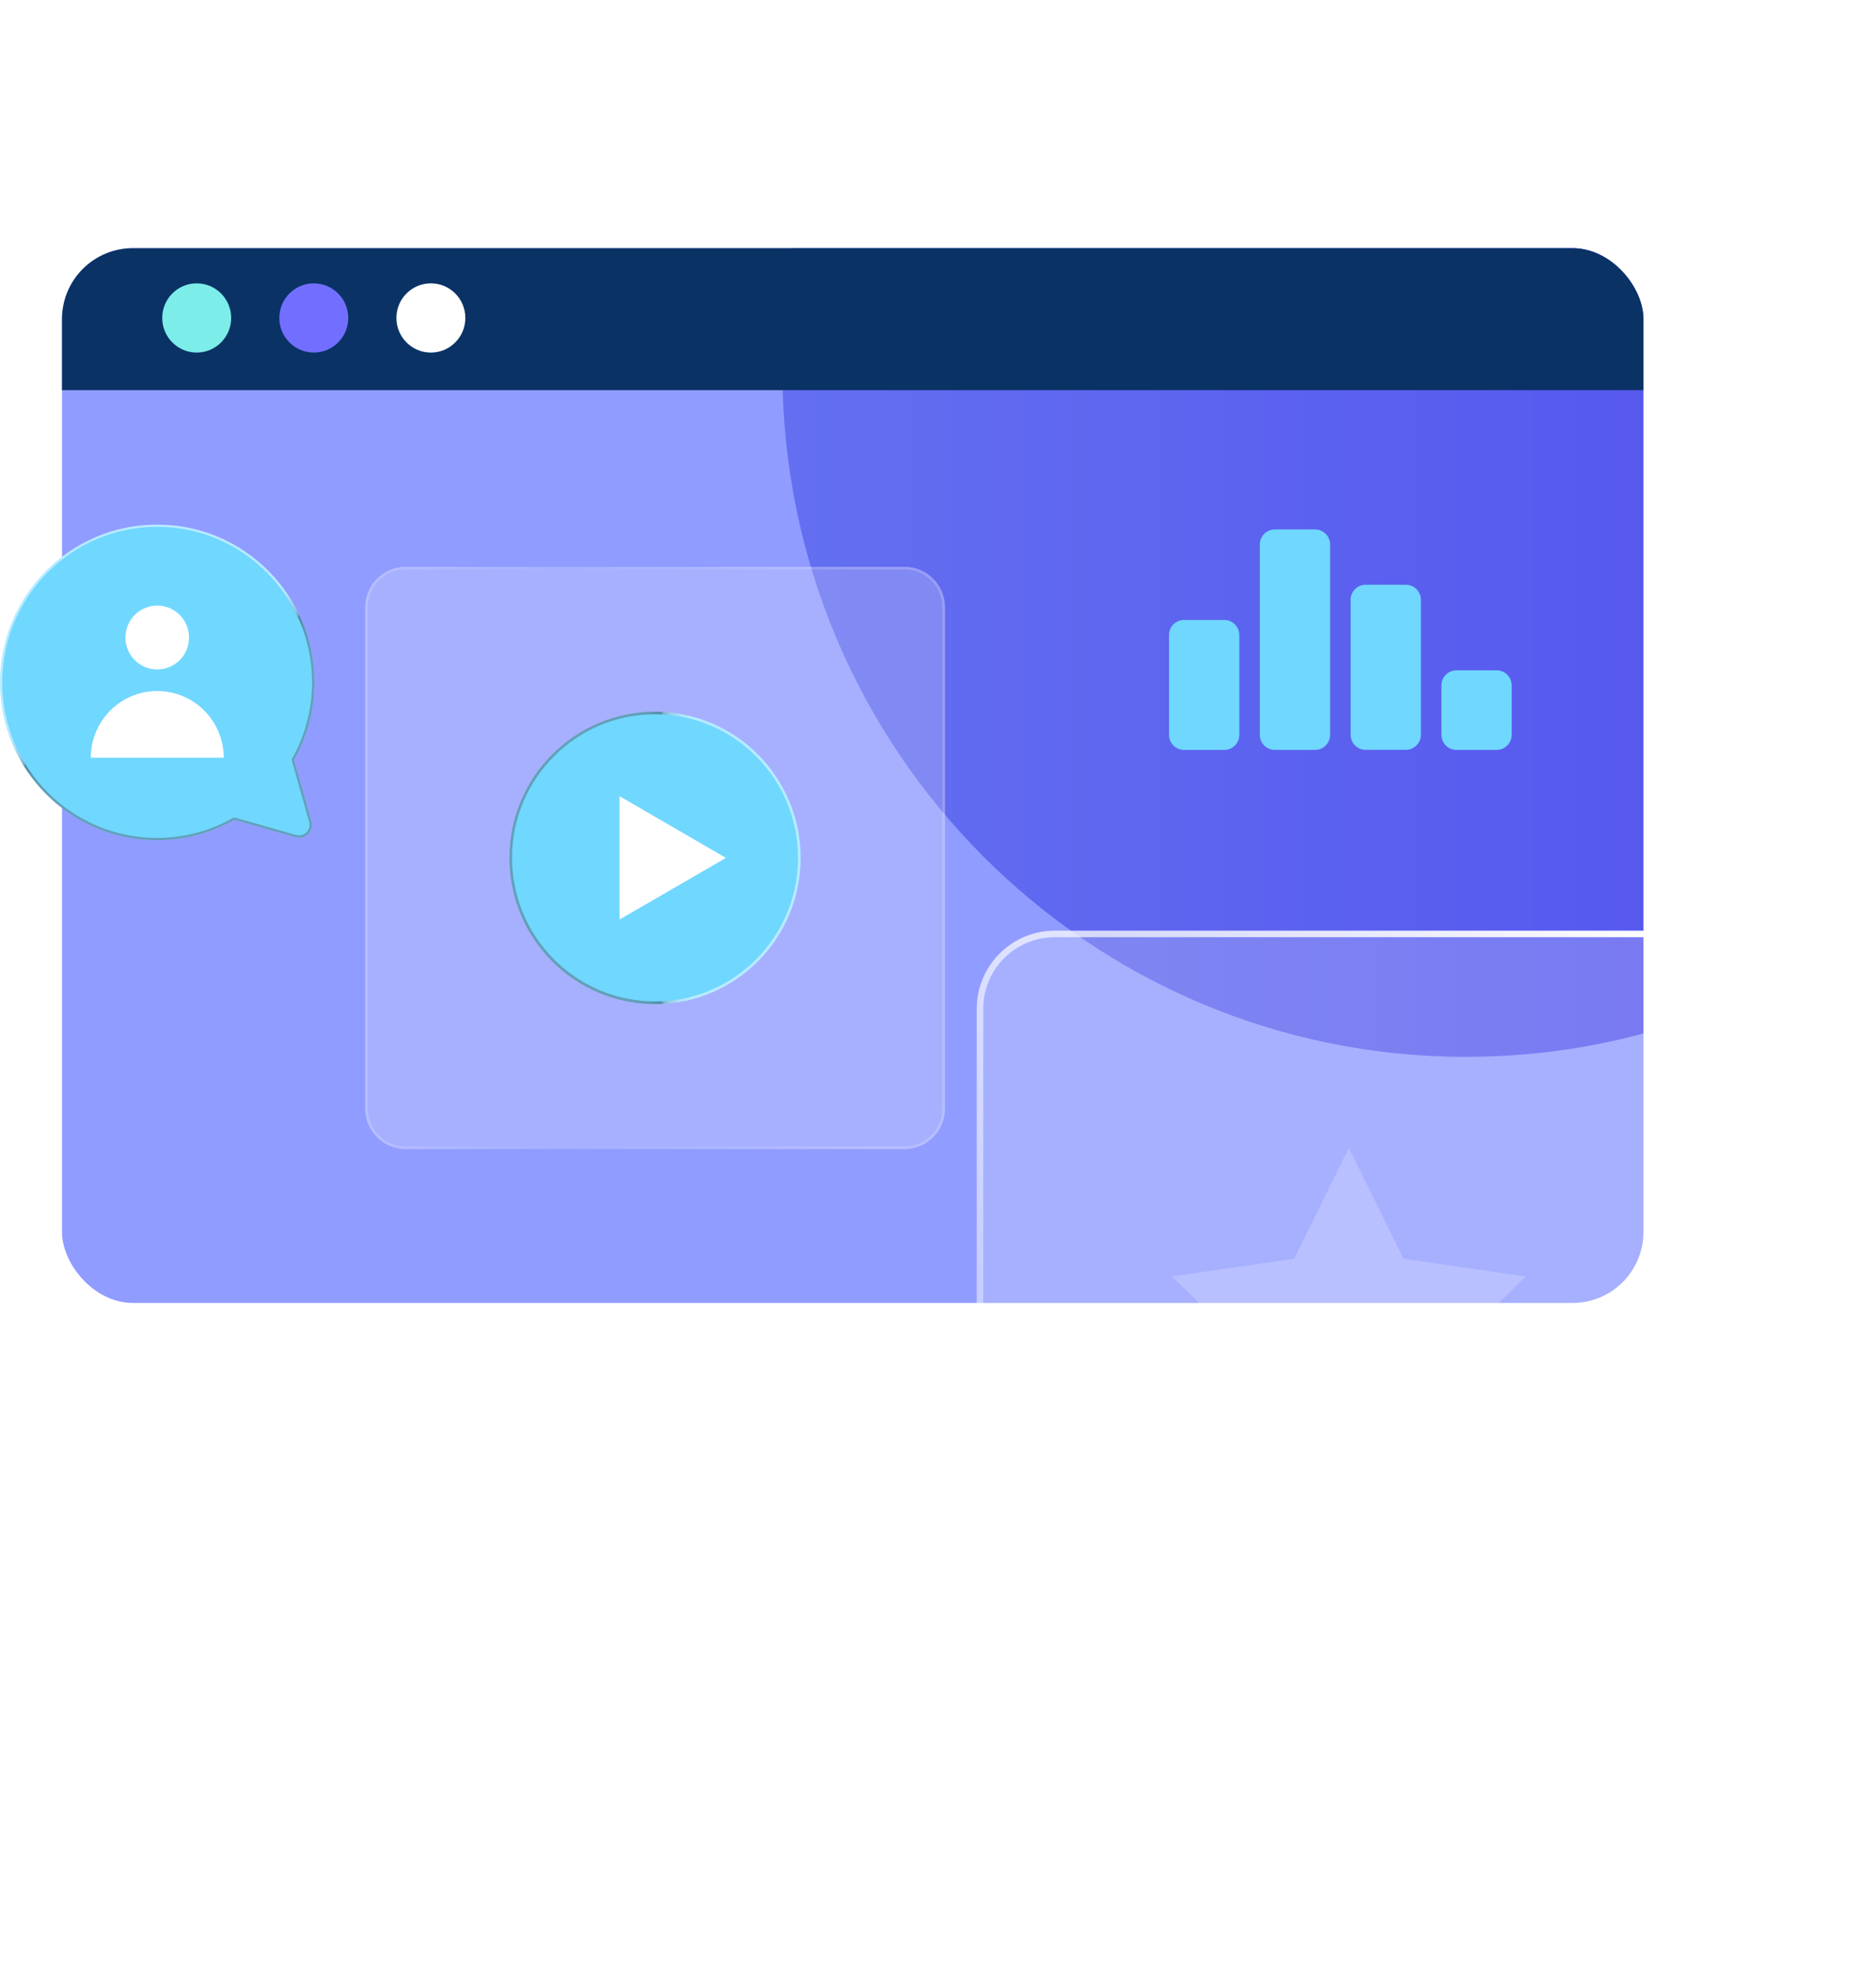 <svg width="121" height="127" viewBox="0 0 121 127" fill="none" xmlns="http://www.w3.org/2000/svg">
<g clip-path="url(#clip0_150_3229)">
<rect x="4" y="16" width="102" height="68" rx="4.576" fill="#909CFF"/>
<path d="M116.859 13.733H51.635C50.871 16.994 50.467 20.392 50.467 23.883C50.467 48.321 70.207 68.133 94.557 68.133C105.118 68.133 114.805 64.406 122.396 58.191V19.29C122.396 16.221 119.917 13.733 116.859 13.733Z" fill="url(#paint0_linear_150_3229)"/>
<path d="M78.966 39.968H76.368C75.834 39.968 75.4 40.403 75.4 40.939V47.374C75.4 47.91 75.834 48.345 76.368 48.345H78.966C79.501 48.345 79.934 47.91 79.934 47.374V40.939C79.934 40.403 79.501 39.968 78.966 39.968Z" fill="#70D7FF"/>
<path d="M84.823 34.133H82.224C81.69 34.133 81.257 34.568 81.257 35.104V47.373C81.257 47.91 81.69 48.344 82.224 48.344H84.823C85.357 48.344 85.79 47.91 85.79 47.373V35.104C85.79 34.568 85.357 34.133 84.823 34.133Z" fill="#70D7FF"/>
<path d="M90.679 37.698H88.081C87.546 37.698 87.113 38.132 87.113 38.669V47.369C87.113 47.905 87.546 48.34 88.081 48.34H90.679C91.214 48.34 91.647 47.905 91.647 47.369V38.669C91.647 38.132 91.214 37.698 90.679 37.698Z" fill="#70D7FF"/>
<path d="M96.536 43.214H93.937C93.403 43.214 92.97 43.648 92.97 44.185V47.373C92.97 47.91 93.403 48.344 93.937 48.344H96.536C97.07 48.344 97.503 47.91 97.503 47.373V44.185C97.503 43.648 97.07 43.214 96.536 43.214Z" fill="#70D7FF"/>
<rect x="4" y="16" width="102.954" height="9.152" fill="#0A3265"/>
<path d="M14.91 20.498C14.91 21.731 13.916 22.729 12.687 22.729C11.458 22.729 10.464 21.731 10.464 20.498C10.464 19.264 11.458 18.267 12.687 18.267C13.916 18.267 14.91 19.264 14.91 20.498Z" fill="#7DEDEA"/>
<path d="M22.462 20.498C22.462 21.731 21.467 22.729 20.239 22.729C19.01 22.729 18.016 21.731 18.016 20.498C18.016 19.264 19.01 18.267 20.239 18.267C21.467 18.267 22.462 19.264 22.462 20.498Z" fill="#726EFF"/>
<path d="M30.014 20.498C30.014 21.731 29.02 22.729 27.791 22.729C26.562 22.729 25.568 21.731 25.568 20.498C25.568 19.264 26.562 18.267 27.791 18.267C29.02 18.267 30.014 19.264 30.014 20.498Z" fill="white"/>
<g filter="url(#filter0_b_150_3229)">
<path d="M58.347 36.542H26.157C24.718 36.542 23.552 37.713 23.552 39.156V71.464C23.552 72.907 24.718 74.078 26.157 74.078H58.347C59.786 74.078 60.952 72.907 60.952 71.464V39.156C60.952 37.713 59.786 36.542 58.347 36.542Z" fill="white" fill-opacity="0.2"/>
</g>
<path style="mix-blend-mode:screen" opacity="0.2" d="M58.347 36.542H26.157C24.72 36.542 23.552 37.715 23.552 39.156V71.464C23.552 72.905 24.72 74.078 26.157 74.078H58.347C59.783 74.078 60.952 72.905 60.952 71.464V39.156C60.952 37.715 59.783 36.542 58.347 36.542ZM60.784 71.464C60.784 72.81 59.688 73.91 58.347 73.91H26.157C24.815 73.91 23.719 72.81 23.719 71.464V39.156C23.719 37.81 24.815 36.711 26.157 36.711H58.347C59.688 36.711 60.784 37.81 60.784 39.156V71.464Z" fill="url(#paint1_linear_150_3229)"/>
<path d="M51.525 56.808C52.352 51.67 48.873 46.833 43.752 46.004C38.632 45.176 33.811 48.67 32.983 53.808C32.155 58.947 35.635 63.784 40.755 64.612C45.875 65.44 50.697 61.946 51.525 56.808Z" fill="#70D7FF"/>
<path style="mix-blend-mode:overlay" opacity="0.5" d="M42.249 45.883C37.062 45.883 32.858 50.102 32.858 55.308C32.858 60.514 37.062 64.733 42.249 64.733C47.436 64.733 51.639 60.514 51.639 55.308C51.639 50.102 47.436 45.883 42.249 45.883ZM42.249 64.559C37.162 64.559 33.026 60.407 33.026 55.303C33.026 50.197 37.162 46.046 42.249 46.046C47.336 46.046 51.472 50.197 51.472 55.303C51.472 60.407 47.336 64.559 42.249 64.559Z" fill="url(#paint2_linear_150_3229)"/>
<path d="M46.821 55.307L39.963 51.33V59.279L46.821 55.307L39.963 51.33V59.279L46.821 55.307Z" fill="white"/>
</g>
<path d="M18.967 48.992C19.797 47.515 20.28 45.814 20.28 43.997C20.28 38.377 15.742 33.823 10.143 33.823C4.543 33.823 0.005 38.377 0.005 43.997C0.005 49.617 4.543 54.172 10.143 54.172C11.953 54.172 13.647 53.687 15.12 52.854L19.073 53.978C19.691 54.152 20.261 53.581 20.087 52.961L18.967 48.992Z" fill="#70D7FF"/>
<path style="mix-blend-mode:overlay" opacity="0.5" d="M20.082 52.956C20.256 53.576 19.686 54.148 19.069 53.973L15.115 52.849C13.642 53.682 11.948 54.167 10.138 54.167C4.538 54.167 -0 49.613 -0 43.992C-0 38.372 4.538 33.818 10.138 33.818C15.738 33.818 20.275 38.372 20.275 43.992C20.275 45.809 19.793 47.51 18.962 48.988L20.082 52.956ZM19.942 52.994L18.822 49.026C18.813 48.988 18.817 48.949 18.837 48.915C19.682 47.413 20.131 45.712 20.131 43.992C20.131 38.464 15.651 33.963 10.138 33.963C4.625 33.963 0.145 38.459 0.145 43.992C0.145 49.525 4.625 54.022 10.138 54.022C11.851 54.022 13.546 53.571 15.042 52.723C15.062 52.709 15.091 52.704 15.115 52.704C15.129 52.704 15.139 52.704 15.153 52.709L19.102 53.833C19.165 53.852 19.228 53.857 19.291 53.857C19.498 53.857 19.701 53.755 19.826 53.586C19.957 53.416 19.995 53.198 19.938 52.994H19.942Z" fill="url(#paint3_linear_150_3229)"/>
<path d="M10.143 39.041C9.008 39.041 8.091 39.961 8.091 41.1C8.091 42.239 9.008 43.159 10.143 43.159C11.277 43.159 12.194 42.239 12.194 41.1C12.194 39.961 11.277 39.041 10.143 39.041ZM14.43 48.852H5.856C5.856 46.478 7.773 44.55 10.143 44.55C12.513 44.55 14.43 46.478 14.43 48.852Z" fill="white"/>
<g filter="url(#filter1_d_150_3229)">
<g filter="url(#filter2_b_150_3229)">
<path d="M67 61.031C67 58.253 69.253 56 72.031 56H109.969C112.747 56 115 58.253 115 61.031V107.174C115 110.563 111.717 112.983 108.48 111.98L92.489 107.025C91.519 106.725 90.481 106.725 89.511 107.025L73.52 111.98C70.283 112.983 67 110.563 67 107.174V61.031Z" fill="white" fill-opacity="0.2"/>
<path d="M67.21 61.031C67.21 58.368 69.368 56.21 72.031 56.21H109.969C112.632 56.21 114.79 58.368 114.79 61.031V107.174C114.79 110.422 111.644 112.741 108.542 111.78L92.551 106.825C91.541 106.512 90.459 106.512 89.449 106.825L73.458 111.78C70.356 112.741 67.21 110.422 67.21 107.174V61.031Z" stroke="url(#paint4_linear_150_3229)" stroke-width="0.419"/>
</g>
<path opacity="0.2" d="M91 70L94.527 77.146L102.413 78.292L96.706 83.854L98.053 91.708L91 88L83.947 91.708L85.294 83.854L79.587 78.292L87.473 77.146L91 70Z" fill="white"/>
</g>
<defs>
<filter id="filter0_b_150_3229" x="21.292" y="34.282" width="41.92" height="42.056" filterUnits="userSpaceOnUse" color-interpolation-filters="sRGB">
<feFlood flood-opacity="0" result="BackgroundImageFix"/>
<feGaussianBlur in="BackgroundImageFix" stdDeviation="1.13"/>
<feComposite in2="SourceAlpha" operator="in" result="effect1_backgroundBlur_150_3229"/>
<feBlend mode="normal" in="SourceGraphic" in2="effect1_backgroundBlur_150_3229" result="shape"/>
</filter>
<filter id="filter1_d_150_3229" x="53" y="50" width="68" height="76.209" filterUnits="userSpaceOnUse" color-interpolation-filters="sRGB">
<feFlood flood-opacity="0" result="BackgroundImageFix"/>
<feColorMatrix in="SourceAlpha" type="matrix" values="0 0 0 0 0 0 0 0 0 0 0 0 0 0 0 0 0 0 127 0" result="hardAlpha"/>
<feOffset dx="-4" dy="4"/>
<feGaussianBlur stdDeviation="5"/>
<feComposite in2="hardAlpha" operator="out"/>
<feColorMatrix type="matrix" values="0 0 0 0 0 0 0 0 0 0 0 0 0 0 0 0 0 0 0.25 0"/>
<feBlend mode="normal" in2="BackgroundImageFix" result="effect1_dropShadow_150_3229"/>
<feBlend mode="normal" in="SourceGraphic" in2="effect1_dropShadow_150_3229" result="shape"/>
</filter>
<filter id="filter2_b_150_3229" x="58.614" y="47.614" width="64.771" height="72.98" filterUnits="userSpaceOnUse" color-interpolation-filters="sRGB">
<feFlood flood-opacity="0" result="BackgroundImageFix"/>
<feGaussianBlur in="BackgroundImageFix" stdDeviation="4.193"/>
<feComposite in2="SourceAlpha" operator="in" result="effect1_backgroundBlur_150_3229"/>
<feBlend mode="normal" in="SourceGraphic" in2="effect1_backgroundBlur_150_3229" result="shape"/>
</filter>
<linearGradient id="paint0_linear_150_3229" x1="50.467" y1="40.933" x2="122.396" y2="40.933" gradientUnits="userSpaceOnUse">
<stop stop-color="#636FF0"/>
<stop offset="1" stop-color="#5352EE"/>
</linearGradient>
<linearGradient id="paint1_linear_150_3229" x1="23.552" y1="55.307" x2="60.946" y2="55.307" gradientUnits="userSpaceOnUse">
<stop stop-color="white" stop-opacity="0.9"/>
<stop offset="0.34" stop-color="white" stop-opacity="0"/>
<stop offset="0.86" stop-color="white" stop-opacity="0.9"/>
</linearGradient>
<linearGradient id="paint2_linear_150_3229" x1="32.858" y1="55.308" x2="51.639" y2="55.308" gradientUnits="userSpaceOnUse">
<stop offset="0.33" stop-color="#555E63" stop-opacity="0.9"/>
<stop offset="0.44" stop-color="#525B60" stop-opacity="0.91"/>
<stop offset="0.48" stop-color="#495358" stop-opacity="0.93"/>
<stop offset="0.51" stop-color="#3A444A" stop-opacity="0.98"/>
<stop offset="0.52" stop-color="#394349"/>
<stop offset="0.53" stop-color="#878E91"/>
<stop offset="0.54" stop-color="#A8ADAF"/>
<stop offset="0.55" stop-color="#C3C6C8"/>
<stop offset="0.57" stop-color="#D9DBDC"/>
<stop offset="0.58" stop-color="#EAEBEC"/>
<stop offset="0.6" stop-color="#F6F6F7"/>
<stop offset="0.62" stop-color="#FDFDFD"/>
<stop offset="0.69" stop-color="white"/>
</linearGradient>
<linearGradient id="paint3_linear_150_3229" x1="16.186" y1="55.175" x2="5.123" y2="34.854" gradientUnits="userSpaceOnUse">
<stop offset="0.33" stop-color="#555E63" stop-opacity="0.9"/>
<stop offset="0.44" stop-color="#525B60" stop-opacity="0.91"/>
<stop offset="0.48" stop-color="#495358" stop-opacity="0.93"/>
<stop offset="0.51" stop-color="#3A444A" stop-opacity="0.98"/>
<stop offset="0.52" stop-color="#394349"/>
<stop offset="0.53" stop-color="#878E91"/>
<stop offset="0.54" stop-color="#A8ADAF"/>
<stop offset="0.55" stop-color="#C3C6C8"/>
<stop offset="0.57" stop-color="#D9DBDC"/>
<stop offset="0.58" stop-color="#EAEBEC"/>
<stop offset="0.6" stop-color="#F6F6F7"/>
<stop offset="0.62" stop-color="#FDFDFD"/>
<stop offset="0.69" stop-color="white"/>
</linearGradient>
<linearGradient id="paint4_linear_150_3229" x1="115" y1="58.231" x2="71.194" y2="115.721" gradientUnits="userSpaceOnUse">
<stop stop-color="white"/>
<stop offset="1" stop-color="white" stop-opacity="0"/>
</linearGradient>
<clipPath id="clip0_150_3229">
<rect x="4" y="16" width="102" height="68" rx="4.576" fill="white"/>
</clipPath>
</defs>
</svg>
